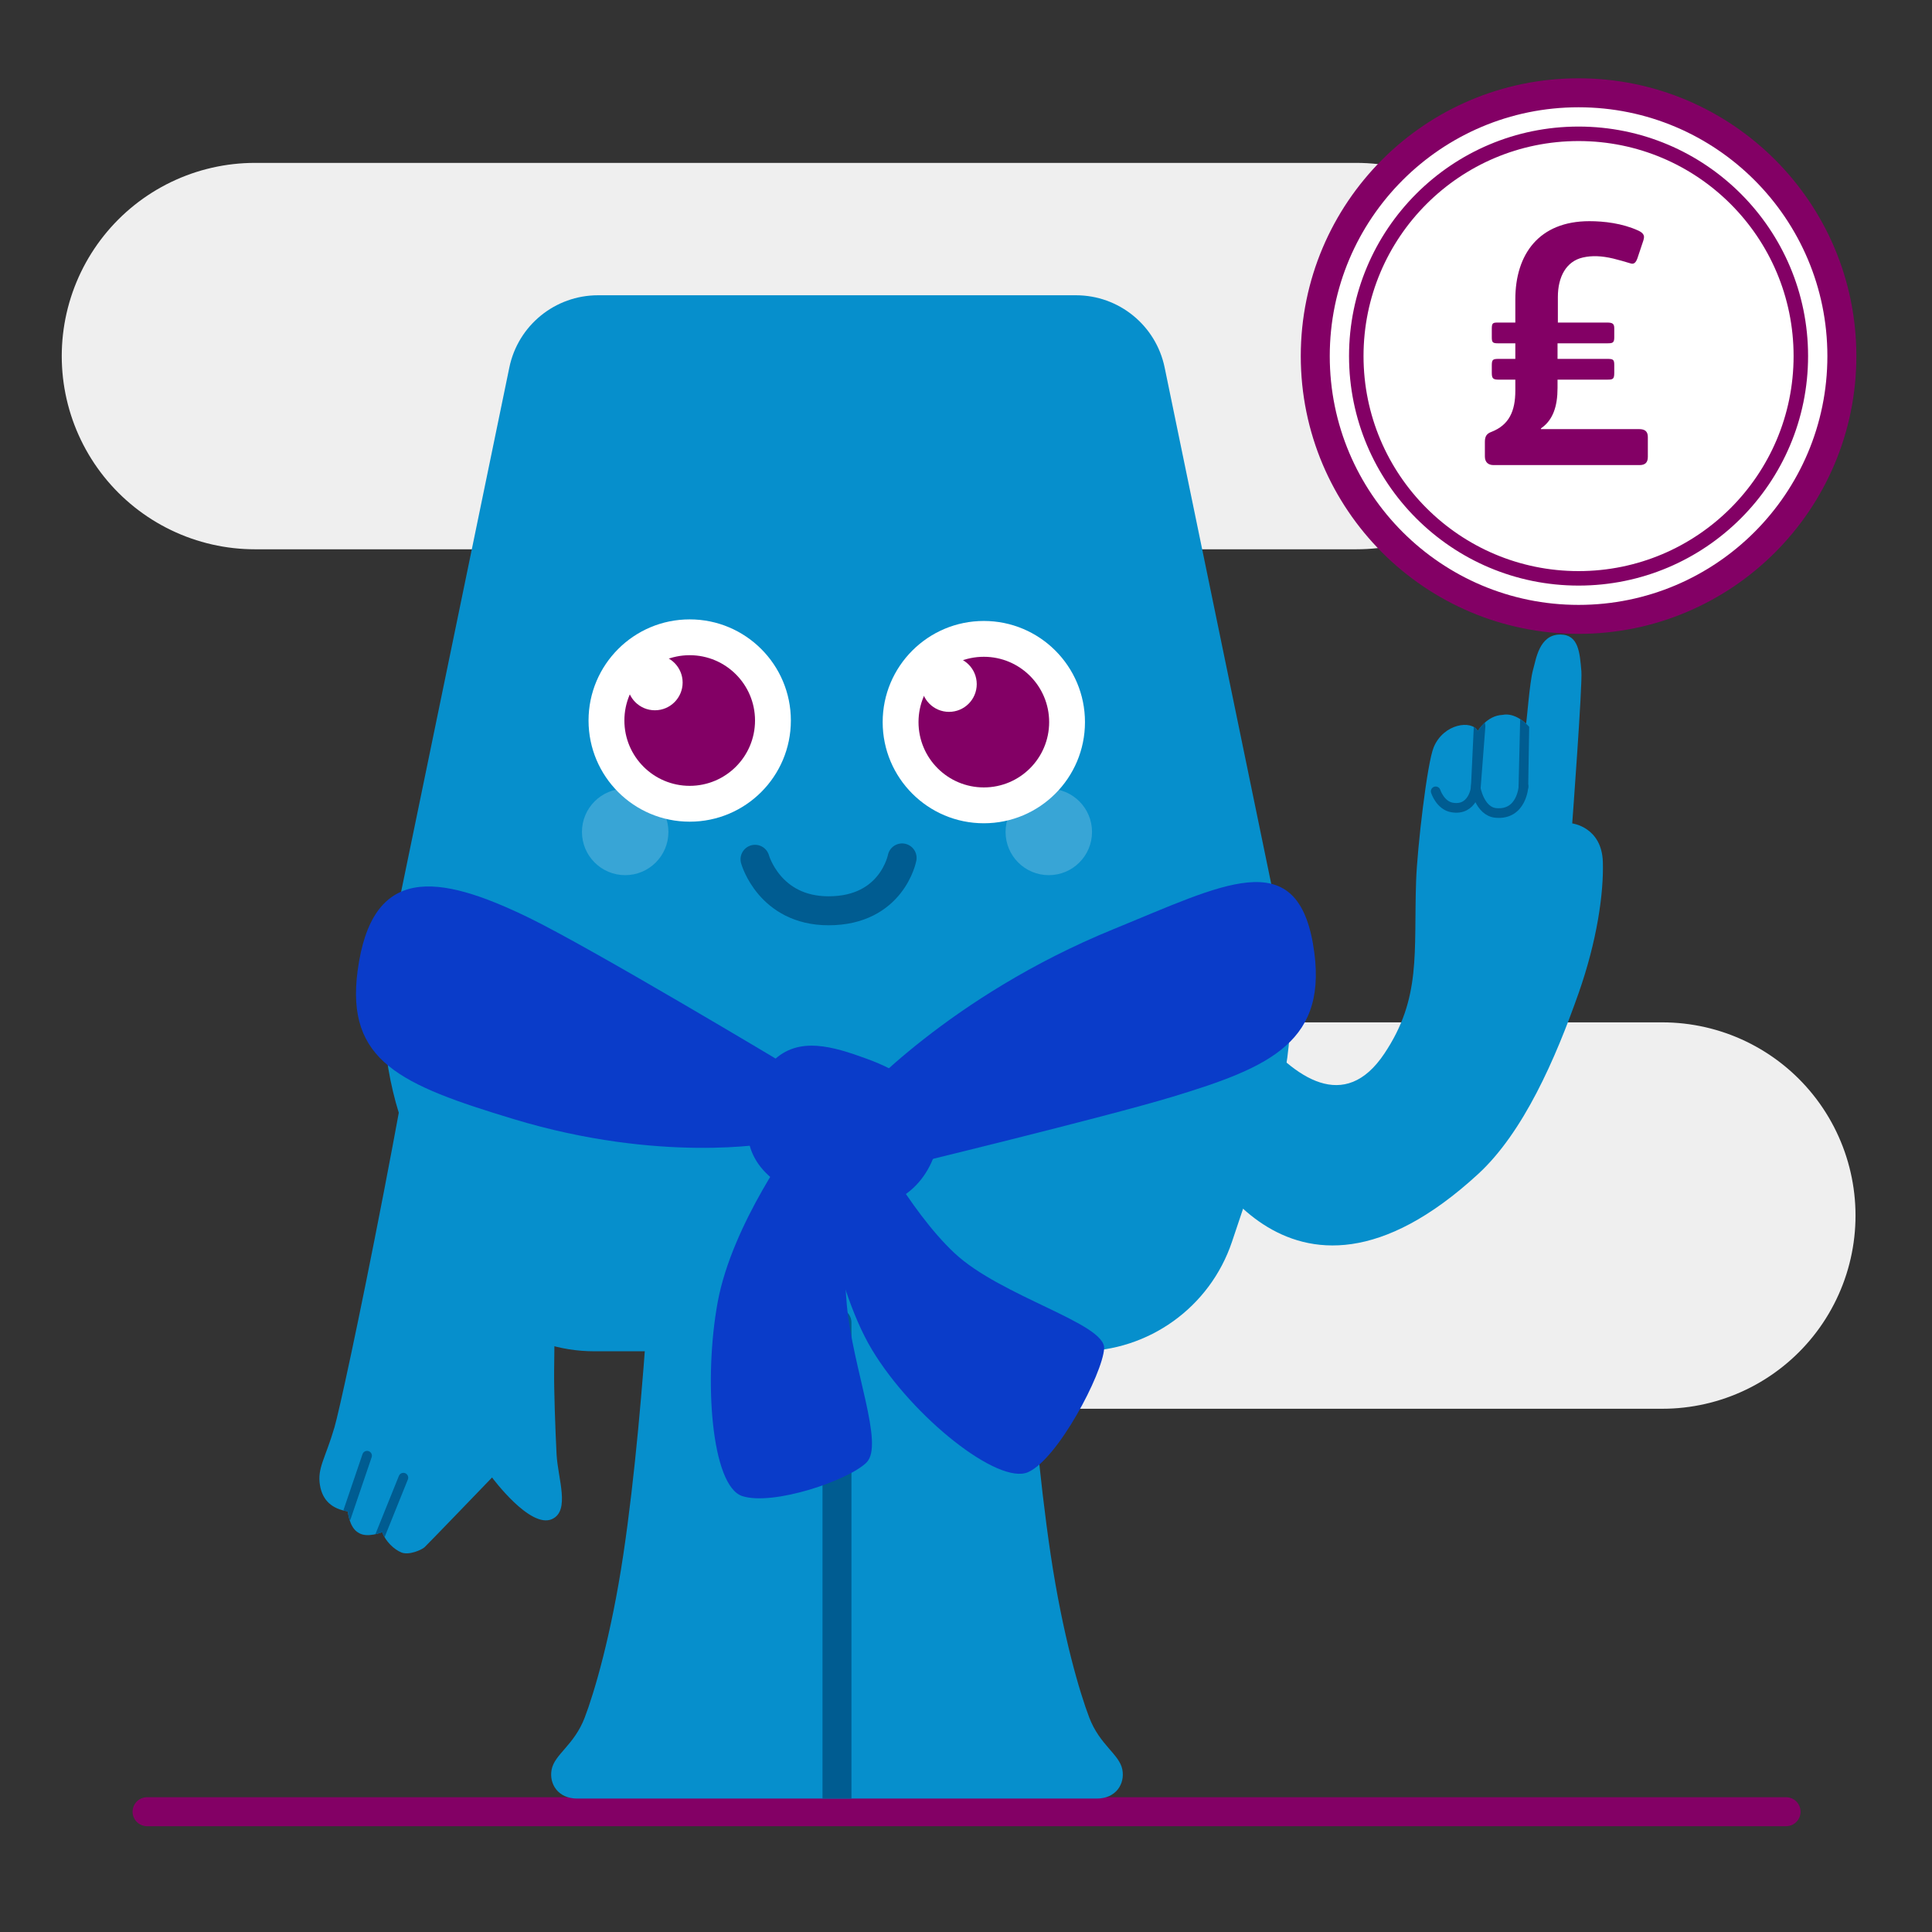 <?xml version="1.0" encoding="UTF-8"?> <svg xmlns="http://www.w3.org/2000/svg" width="100" height="100" viewBox="0 0 100 100" fill="none"><rect x="0" y="0" width="100" height="100" fill="#333333" stroke="none"/><g id="replay 2"><path id="Vector" d="M7.612 93.774H92.447" stroke="#830065" stroke-width="1.5" stroke-linecap="round" stroke-linejoin="round"></path><path id="Vector_2" d="M13.196 18.431H70.202" stroke="#EFEFEF" stroke-width="20" stroke-miterlimit="10" stroke-linecap="round"></path><path id="Vector_3" d="M47.54 62.917H86.041" stroke="#EFEFEF" stroke-width="20" stroke-miterlimit="10" stroke-linecap="round"></path><path id="Vector_4" d="M66.424 48.779L60.282 19.023C59.833 16.845 57.916 15.283 55.693 15.283H30.953C28.729 15.283 26.812 16.845 26.363 19.023L20.221 48.779C19.572 51.926 19.788 55.191 20.847 58.226L22.878 64.274C24.015 67.66 27.188 69.942 30.759 69.942H55.885C59.457 69.942 62.63 67.66 63.767 64.274L65.797 58.226C66.857 55.191 67.073 51.926 66.424 48.779H66.424Z" fill="#068FCC"></path><path id="Vector_5" d="M32.264 80.459C33.464 72.436 33.911 60.906 33.911 60.906H43.322V93.094H29.875C28.887 93.094 28.411 92.336 28.552 91.595C28.704 90.796 29.717 90.333 30.264 88.903C30.756 87.618 31.635 84.665 32.264 80.46V80.459Z" fill="#068FCC"></path><path id="Vector_6" d="M54.381 80.459C53.181 72.436 52.734 60.906 52.734 60.906H43.322V93.094C43.322 93.094 55.781 93.094 56.77 93.094C57.758 93.094 58.234 92.336 58.093 91.595C57.941 90.796 56.928 90.333 56.381 88.903C55.889 87.618 55.01 84.665 54.381 80.46V80.459Z" fill="#068FCC"></path><path id="Vector_7" d="M39.08 44.477C39.08 44.477 39.82 47.142 42.887 47.142C46.173 47.142 46.693 44.406 46.693 44.406" stroke="#005C91" stroke-width="1.5" stroke-miterlimit="10" stroke-linecap="round"></path><g id="Group"><path id="Vector_8" d="M50.923 42.612C53.814 42.612 56.158 40.268 56.158 37.376C56.158 34.485 53.814 32.141 50.923 32.141C48.031 32.141 45.687 34.485 45.687 37.376C45.687 40.268 48.031 42.612 50.923 42.612Z" fill="white"></path><path id="Vector_9" d="M50.923 40.757C52.79 40.757 54.304 39.243 54.304 37.376C54.304 35.509 52.79 33.995 50.923 33.995C49.056 33.995 47.542 35.509 47.542 37.376C47.542 39.243 49.056 40.757 50.923 40.757Z" fill="#830065"></path><path id="Vector_10" d="M49.121 36.846C49.914 36.846 50.556 36.203 50.556 35.411C50.556 34.618 49.914 33.976 49.121 33.976C48.329 33.976 47.687 34.618 47.687 35.411C47.687 36.203 48.329 36.846 49.121 36.846Z" fill="white"></path></g><path id="Vector_11" d="M42.572 93.094V68.459C42.572 68.045 42.908 67.709 43.322 67.709C43.737 67.709 44.072 68.045 44.072 68.459V93.094H42.572Z" fill="#005C91"></path><g id="Group_2"><path id="Vector_12" d="M22.128 49.247C22.128 49.247 21.092 55.367 19.866 61.703C18.538 68.571 17.537 73.107 17.313 73.873C16.839 75.493 16.416 75.985 16.56 76.867C16.692 77.67 17.192 78.102 18.004 78.229C18.004 78.229 18.066 79.068 18.559 79.337C19.003 79.627 19.781 79.305 19.781 79.305C19.959 79.782 20.389 80.198 20.779 80.356C21.169 80.514 21.824 80.22 21.973 80.086C22.121 79.952 25.469 76.474 25.469 76.474C25.469 76.474 27.436 79.138 28.569 78.63C29.529 78.2 28.872 76.524 28.808 75.275C28.739 73.911 28.67 71.911 28.682 70.926C28.694 69.942 28.902 50.874 28.902 50.874L22.128 49.247Z" fill="#068FCC"></path><path id="Vector_13" d="M19.781 79.306C19.814 79.395 19.859 79.48 19.907 79.564L21.111 76.578C21.163 76.45 21.1 76.304 20.972 76.252C20.844 76.201 20.699 76.263 20.647 76.391L19.429 79.412C19.633 79.367 19.781 79.305 19.781 79.305L19.781 79.306Z" fill="#005C91"></path><path id="Vector_14" d="M18.005 78.228C18.005 78.228 18.022 78.456 18.107 78.712C18.121 78.693 18.132 78.672 18.14 78.649L19.236 75.428C19.281 75.297 19.211 75.156 19.081 75.111C18.95 75.066 18.808 75.136 18.763 75.267L17.772 78.179C17.847 78.198 17.923 78.216 18.005 78.228Z" fill="#005C91"></path></g><path id="Vector_15" opacity="0.2" d="M32.36 45.298C33.596 45.298 34.597 44.297 34.597 43.061C34.597 41.825 33.596 40.823 32.36 40.823C31.124 40.823 30.122 41.825 30.122 43.061C30.122 44.297 31.124 45.298 32.36 45.298Z" fill="white"></path><g id="Group_3"><path id="Vector_16" d="M35.699 42.53C38.59 42.53 40.935 40.186 40.935 37.294C40.935 34.403 38.59 32.059 35.699 32.059C32.807 32.059 30.463 34.403 30.463 37.294C30.463 40.186 32.807 42.53 35.699 42.53Z" fill="white"></path><path id="Vector_17" d="M35.699 40.675C37.566 40.675 39.08 39.161 39.08 37.294C39.08 35.427 37.566 33.913 35.699 33.913C33.832 33.913 32.318 35.427 32.318 37.294C32.318 39.161 33.832 40.675 35.699 40.675Z" fill="#830065"></path><path id="Vector_18" d="M33.898 36.764C34.69 36.764 35.333 36.121 35.333 35.329C35.333 34.536 34.69 33.894 33.898 33.894C33.105 33.894 32.463 34.536 32.463 35.329C32.463 36.121 33.105 36.764 33.898 36.764Z" fill="white"></path></g><path id="Vector_19" opacity="0.2" d="M54.285 45.298C55.521 45.298 56.523 44.297 56.523 43.061C56.523 41.825 55.521 40.823 54.285 40.823C53.049 40.823 52.048 41.825 52.048 43.061C52.048 44.297 53.049 45.298 54.285 45.298Z" fill="white"></path><g id="Group_4"><g id="Group_5"><path id="Vector_20" d="M61.388 47.517C61.388 47.517 67.551 60.663 71.652 54.537C73.584 51.65 73.168 49.312 73.298 45.589C73.356 43.903 73.865 39.501 74.209 38.676C74.72 37.446 76.184 37.251 76.49 37.838C76.49 37.838 76.956 37.035 77.769 37.003C78.402 36.868 78.987 37.455 78.987 37.455C79.021 37.417 79.172 35.282 79.351 34.667C79.502 34.147 79.661 32.843 80.758 32.843C81.711 32.843 81.769 33.781 81.852 34.749C81.912 35.461 81.378 42.62 81.378 42.62C81.378 42.62 82.907 42.804 82.963 44.611C83.013 46.23 82.661 48.702 81.706 51.412C80.505 54.824 78.847 58.617 76.507 60.769C66.471 69.994 61.771 59.041 61.771 59.041L61.388 47.518L61.388 47.517Z" fill="#068FCC"></path><path id="Vector_21" d="M78.987 37.455L79.151 37.619L79.1 40.728C79.102 40.866 78.992 40.98 78.854 40.982C78.716 40.984 78.602 40.874 78.6 40.735L78.684 37.223C78.82 37.293 78.987 37.455 78.987 37.455Z" fill="#005C91"></path><path id="Vector_22" d="M76.49 37.837C76.49 37.837 76.644 37.574 76.859 37.401C76.865 37.424 76.884 37.574 76.883 37.599L76.63 40.894C76.624 41.032 76.508 41.139 76.37 41.133C76.232 41.128 76.124 41.011 76.13 40.873L76.283 37.628C76.355 37.652 76.455 37.773 76.49 37.837Z" fill="#005C91"></path></g><path id="Vector_23" d="M74.311 40.96C74.311 40.96 74.546 41.69 75.157 41.795C76.236 41.982 76.381 40.795 76.381 40.795C76.381 40.795 76.59 42.002 77.428 42.078C78.772 42.2 78.858 40.701 78.858 40.701" stroke="#005C91" stroke-width="0.5" stroke-miterlimit="10" stroke-linecap="round"></path></g><path id="Vector_24" d="M81.706 32.059C89.233 32.059 95.335 25.958 95.335 18.431C95.335 10.904 89.233 4.803 81.706 4.803C74.18 4.803 68.078 10.904 68.078 18.431C68.078 25.958 74.18 32.059 81.706 32.059Z" fill="white" stroke="#830065" stroke-width="1.5" stroke-linecap="round" stroke-linejoin="round"></path><path id="Vector_25" d="M81.706 29.935C88.06 29.935 93.211 24.784 93.211 18.43C93.211 12.077 88.06 6.926 81.706 6.926C75.352 6.926 70.201 12.077 70.201 18.43C70.201 24.784 75.352 29.935 81.706 29.935Z" stroke="#830065" stroke-width="0.75" stroke-linecap="round" stroke-linejoin="round"></path><path id="Vector_26" d="M84.862 24.073H77.305C77.018 24.073 76.857 23.912 76.857 23.625V22.873C76.857 22.587 76.947 22.443 77.197 22.354C78.111 21.996 78.433 21.279 78.433 20.223V19.65H77.556C77.251 19.65 77.215 19.56 77.215 19.274V18.916C77.215 18.611 77.269 18.576 77.574 18.576H78.433V17.77H77.537C77.251 17.77 77.215 17.716 77.215 17.447V17.017C77.215 16.713 77.269 16.695 77.555 16.695H78.433V15.495C78.433 13.149 79.669 11.448 82.265 11.448C83.017 11.448 83.966 11.556 84.79 11.932C84.987 12.021 85.094 12.129 85.094 12.272C85.094 12.326 85.077 12.379 85.059 12.451L84.754 13.364C84.665 13.615 84.557 13.687 84.396 13.633C84.11 13.544 83.787 13.454 83.501 13.383C82.892 13.239 82.39 13.222 81.925 13.329C81.065 13.526 80.635 14.332 80.635 15.37V16.695H83.178C83.483 16.695 83.554 16.767 83.554 17V17.465C83.554 17.752 83.465 17.77 83.178 17.77H80.618V18.576H83.196C83.501 18.576 83.554 18.611 83.554 18.898V19.292C83.554 19.632 83.483 19.65 83.178 19.65H80.618V20.08C80.618 21.029 80.385 21.745 79.758 22.175V22.211H84.844C85.148 22.211 85.292 22.336 85.292 22.622V23.643C85.292 23.93 85.166 24.073 84.862 24.073Z" fill="#830065"></path><path id="Vector_27" d="M39.993 54.934C41.331 53.596 43.146 54.181 44.84 54.793C46.534 55.405 48.605 56.581 48.605 58.416C48.605 60.252 47.193 62.652 44.416 62.463C41.64 62.275 39.31 61.205 38.796 59.269C38.271 57.295 39.249 55.677 39.993 54.934Z" fill="#0A3CC9"></path><path id="Vector_28" d="M18.511 50.242C19.244 44.761 22.618 45.186 27.386 47.507C30.654 49.097 40.743 55.148 40.743 55.148L39.855 59.171C39.855 59.171 34.195 60.227 26.585 57.924C20.753 56.159 17.883 54.936 18.511 50.242Z" fill="#0A3CC9"></path><path id="Vector_29" d="M67.959 48.854C68.839 53.905 65.757 55.232 60.682 56.771C57.205 57.826 46.466 60.428 46.466 60.428L44.382 56.874C44.382 56.874 49.103 51.573 57.644 48.089C63.286 45.787 67.062 43.703 67.96 48.853L67.959 48.854Z" fill="#0A3CC9"></path><path id="Vector_30" d="M41.214 58.872C41.214 58.872 37.903 63.307 37.15 67.384C36.409 71.393 36.82 76.919 38.42 77.437C40.02 77.955 43.927 76.621 44.853 75.696C45.778 74.77 44.142 70.851 43.832 67.554C43.529 64.329 43.993 59.733 44.124 59.696L41.214 58.872Z" fill="#0A3CC9"></path><path id="Vector_31" d="M42.166 59.611C42.166 59.611 42.995 66.308 45.133 69.86C47.235 73.353 51.669 76.873 53.21 76.2C54.751 75.528 57.07 71.105 57.15 69.799C57.23 68.493 51.817 67.121 49.401 64.857C47.036 62.642 44.818 58.413 44.891 58.299L42.166 59.611Z" fill="#0A3CC9"></path></g></svg> 